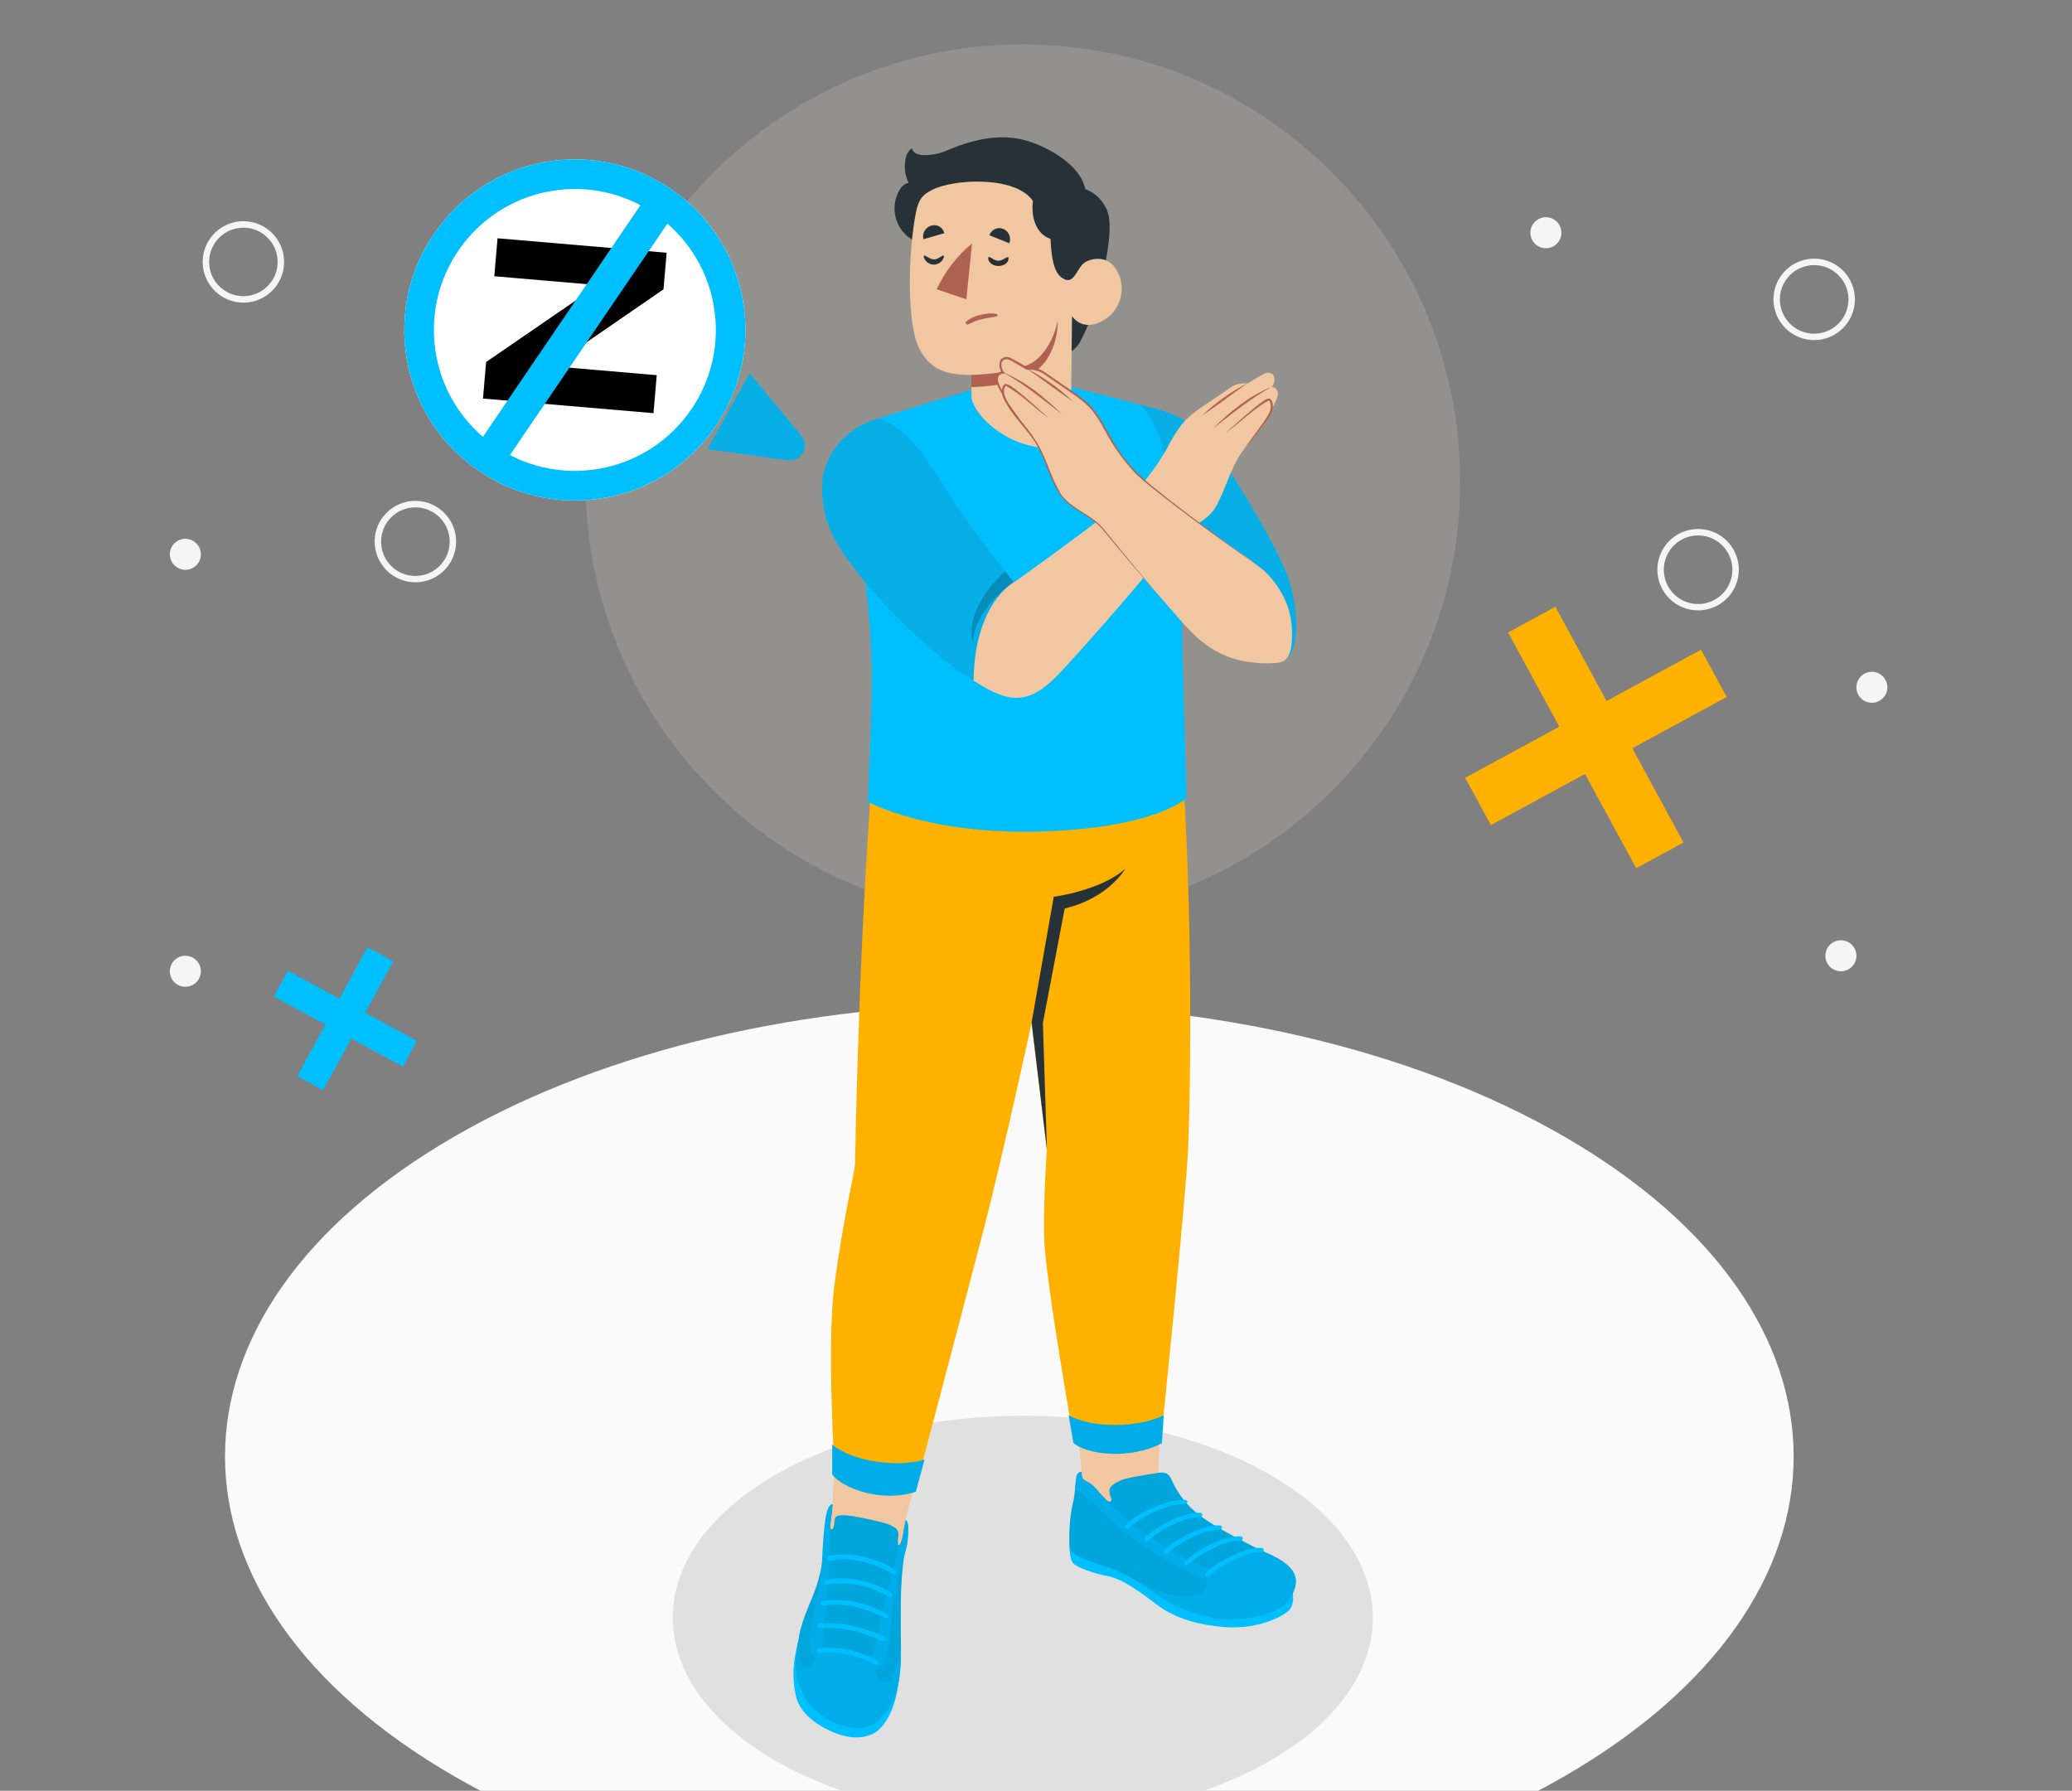 <?xml version="1.0" encoding="UTF-8"?> <svg xmlns="http://www.w3.org/2000/svg" width="140" height="121" viewBox="0 0 140 121" fill="none"><rect x="0" y="0" width="140" height="121" fill="#808080" stroke="none"/><g clip-path="url(#clip0_37_8941)"><path d="M30.725 76.781C10.029 88.725 10.029 108.093 30.725 120.04C51.42 131.987 84.975 131.987 105.671 120.04C126.367 108.093 126.367 88.728 105.671 76.784C84.975 64.84 51.42 64.834 30.725 76.781Z" fill="#FAFAFA"></path><path d="M85.833 118.962C95.069 113.633 95.069 104.99 85.833 99.658C76.597 94.327 61.62 94.327 52.383 99.658C43.147 104.99 43.15 113.63 52.383 118.962C61.617 124.293 76.599 124.28 85.833 118.962Z" fill="#E0E0E0"></path><path d="M11.475 37.452C11.474 37.659 11.535 37.862 11.65 38.035C11.765 38.208 11.929 38.343 12.121 38.423C12.313 38.503 12.524 38.524 12.728 38.483C12.932 38.443 13.119 38.343 13.266 38.196C13.413 38.049 13.513 37.862 13.553 37.658C13.594 37.455 13.573 37.243 13.493 37.052C13.413 36.86 13.278 36.696 13.105 36.581C12.932 36.466 12.729 36.405 12.521 36.405C12.244 36.406 11.978 36.517 11.782 36.712C11.586 36.909 11.475 37.174 11.475 37.452Z" fill="#F5F5F5"></path><path d="M123.336 64.578C123.335 64.786 123.397 64.989 123.512 65.162C123.627 65.335 123.791 65.47 123.982 65.549C124.174 65.629 124.386 65.65 124.589 65.61C124.793 65.569 124.98 65.469 125.127 65.323C125.274 65.176 125.374 64.989 125.415 64.785C125.455 64.581 125.434 64.37 125.354 64.178C125.274 63.986 125.14 63.822 124.967 63.707C124.794 63.592 124.59 63.531 124.383 63.532C124.105 63.532 123.839 63.642 123.643 63.838C123.446 64.034 123.336 64.301 123.336 64.578Z" fill="#F5F5F5"></path><path d="M103.402 15.724C103.402 15.931 103.463 16.134 103.578 16.307C103.693 16.48 103.857 16.615 104.048 16.695C104.24 16.774 104.451 16.796 104.655 16.756C104.858 16.715 105.046 16.616 105.193 16.469C105.34 16.322 105.44 16.136 105.481 15.932C105.521 15.728 105.501 15.517 105.421 15.325C105.342 15.134 105.208 14.97 105.035 14.854C104.862 14.739 104.659 14.677 104.452 14.677C104.174 14.677 103.907 14.787 103.711 14.984C103.514 15.18 103.403 15.446 103.402 15.724Z" fill="#F5F5F5"></path><path d="M125.432 46.443C125.432 46.649 125.494 46.852 125.609 47.023C125.725 47.195 125.888 47.329 126.08 47.407C126.271 47.486 126.481 47.507 126.684 47.466C126.887 47.425 127.073 47.325 127.219 47.179C127.365 47.032 127.465 46.846 127.505 46.643C127.545 46.44 127.524 46.23 127.445 46.039C127.366 45.848 127.232 45.685 127.059 45.57C126.887 45.455 126.685 45.394 126.478 45.394C126.341 45.394 126.204 45.421 126.077 45.474C125.95 45.526 125.834 45.603 125.737 45.701C125.64 45.798 125.563 45.914 125.511 46.041C125.458 46.169 125.431 46.305 125.432 46.443Z" fill="#F5F5F5"></path><path d="M11.475 65.624C11.474 65.832 11.535 66.035 11.65 66.208C11.765 66.381 11.929 66.516 12.121 66.596C12.313 66.676 12.524 66.697 12.728 66.656C12.932 66.616 13.119 66.516 13.266 66.369C13.413 66.222 13.513 66.035 13.553 65.831C13.594 65.627 13.573 65.416 13.493 65.225C13.413 65.033 13.278 64.869 13.105 64.754C12.932 64.639 12.729 64.578 12.521 64.578C12.244 64.579 11.978 64.689 11.782 64.885C11.586 65.082 11.475 65.347 11.475 65.624Z" fill="#F5F5F5"></path><path d="M25.314 36.594C25.314 36.05 25.476 35.518 25.778 35.066C26.081 34.613 26.511 34.261 27.014 34.052C27.517 33.844 28.07 33.79 28.604 33.896C29.138 34.003 29.628 34.265 30.012 34.65C30.397 35.035 30.659 35.525 30.765 36.059C30.871 36.593 30.816 37.146 30.607 37.648C30.399 38.151 30.046 38.581 29.593 38.882C29.14 39.184 28.608 39.345 28.063 39.345C27.334 39.344 26.635 39.054 26.119 38.538C25.604 38.022 25.314 37.323 25.314 36.594ZM25.749 36.594C25.748 37.053 25.883 37.501 26.137 37.883C26.391 38.264 26.753 38.562 27.176 38.738C27.6 38.914 28.066 38.961 28.516 38.872C28.966 38.783 29.379 38.562 29.703 38.238C30.028 37.914 30.249 37.501 30.339 37.052C30.428 36.602 30.382 36.136 30.206 35.712C30.031 35.289 29.733 34.927 29.352 34.672C28.97 34.418 28.522 34.282 28.063 34.283C27.45 34.283 26.862 34.526 26.428 34.96C25.994 35.393 25.75 35.981 25.749 36.594Z" fill="#F5F5F5"></path><path d="M111.984 38.493C111.984 37.949 112.146 37.417 112.448 36.964C112.751 36.512 113.181 36.159 113.684 35.951C114.186 35.743 114.74 35.689 115.274 35.795C115.807 35.902 116.298 36.164 116.682 36.549C117.067 36.934 117.329 37.424 117.435 37.958C117.541 38.492 117.486 39.045 117.277 39.547C117.068 40.05 116.715 40.479 116.263 40.781C115.81 41.083 115.277 41.244 114.733 41.244C114.004 41.242 113.305 40.952 112.79 40.436C112.275 39.921 111.985 39.222 111.984 38.493ZM112.419 38.493C112.418 38.951 112.554 39.4 112.808 39.781C113.062 40.162 113.424 40.46 113.848 40.635C114.271 40.811 114.738 40.857 115.187 40.768C115.637 40.678 116.05 40.458 116.374 40.134C116.699 39.809 116.919 39.397 117.009 38.947C117.098 38.497 117.052 38.031 116.876 37.608C116.7 37.184 116.403 36.823 116.022 36.568C115.64 36.314 115.192 36.178 114.733 36.179C114.12 36.18 113.531 36.424 113.097 36.858C112.663 37.291 112.419 37.879 112.419 38.493Z" fill="#F5F5F5"></path><path d="M119.828 20.227C119.828 19.683 119.99 19.151 120.292 18.699C120.594 18.246 121.024 17.894 121.527 17.686C122.03 17.478 122.584 17.423 123.117 17.53C123.651 17.636 124.141 17.898 124.526 18.283C124.911 18.668 125.173 19.159 125.279 19.692C125.384 20.226 125.33 20.779 125.121 21.282C124.912 21.784 124.559 22.214 124.106 22.516C123.653 22.818 123.121 22.979 122.577 22.978C121.848 22.977 121.148 22.687 120.633 22.171C120.118 21.656 119.828 20.956 119.828 20.227ZM120.262 20.227C120.262 20.686 120.397 21.134 120.652 21.515C120.906 21.897 121.268 22.194 121.692 22.37C122.115 22.545 122.581 22.591 123.031 22.502C123.481 22.413 123.894 22.192 124.218 21.868C124.542 21.544 124.763 21.131 124.852 20.681C124.942 20.232 124.896 19.766 124.72 19.342C124.544 18.919 124.247 18.557 123.865 18.303C123.484 18.048 123.035 17.913 122.577 17.913C121.963 17.914 121.375 18.158 120.941 18.592C120.507 19.026 120.263 19.614 120.262 20.227Z" fill="#F5F5F5"></path><path d="M13.693 17.698C13.693 17.154 13.855 16.622 14.157 16.17C14.459 15.717 14.889 15.365 15.392 15.157C15.895 14.948 16.448 14.894 16.982 15C17.515 15.106 18.006 15.368 18.39 15.753C18.775 16.138 19.037 16.628 19.143 17.161C19.25 17.695 19.195 18.248 18.987 18.751C18.779 19.253 18.426 19.683 17.974 19.985C17.521 20.287 16.989 20.449 16.445 20.449C15.715 20.448 15.016 20.158 14.5 19.642C13.984 19.127 13.694 18.427 13.693 17.698ZM14.13 17.698C14.13 18.156 14.266 18.603 14.52 18.983C14.775 19.364 15.136 19.66 15.559 19.836C15.982 20.011 16.447 20.057 16.896 19.967C17.345 19.878 17.758 19.658 18.081 19.334C18.405 19.011 18.626 18.598 18.715 18.149C18.804 17.701 18.758 17.235 18.583 16.812C18.408 16.39 18.111 16.028 17.731 15.774C17.35 15.52 16.903 15.384 16.445 15.384C15.831 15.385 15.243 15.629 14.809 16.063C14.375 16.496 14.131 17.084 14.13 17.698Z" fill="#F5F5F5"></path><path opacity="0.15" d="M69.109 62.081C85.429 62.081 98.659 48.855 98.659 32.541C98.659 16.226 85.429 3 69.109 3C52.79 3 39.56 16.226 39.56 32.541C39.56 48.855 52.79 62.081 69.109 62.081Z" fill="#FFF5DE"></path><path d="M73.09 99.461L72.551 94.316L78.442 94.704C78.442 94.704 78.353 97.498 78.27 99.078C78.221 100.014 79.481 101.748 79.481 101.748C79.481 101.748 76.713 103.231 75.23 102.714C73.746 102.196 72.963 100.349 72.982 99.947C73.001 99.545 73.09 99.461 73.09 99.461Z" fill="#F0C7A1"></path><path d="M87.278 107.501C87.373 107.501 87.527 108.455 87.03 108.871C86.453 109.351 84.756 110.154 82.49 109.92C80.224 109.685 78.984 109.051 78.075 108.358C77.165 107.665 75.873 106.686 74.837 106.495C73.882 106.314 72.847 105.928 72.536 105.659C72.226 105.389 72.25 104.167 72.25 104.167L87.278 107.501Z" fill="#00BFFF"></path><path d="M73.088 99.453C73.008 99.457 72.93 99.487 72.869 99.54C72.808 99.593 72.766 99.665 72.751 99.744C72.687 100.081 72.627 101.06 72.481 101.616C72.287 102.387 72.174 103.965 72.309 104.582C72.444 105.2 73.998 105.613 74.993 105.95C76.156 106.401 77.247 107.02 78.23 107.789C79.309 108.598 81.553 109.407 83.029 109.369C84.772 109.326 86.725 108.765 87.164 108.002C87.704 107.058 88.092 105.963 85.489 104.887C84.996 104.682 83.264 103.76 82.67 103.425C81.073 102.525 79.948 101.702 79.185 100.049C79.121 99.843 78.987 99.666 78.805 99.55C78.644 99.49 78.47 99.478 78.303 99.515C77.874 99.58 76.158 99.831 75.77 100.011C75.425 100.173 74.936 100.362 74.961 100.777C74.971 100.922 75.007 101.065 75.066 101.198C75.098 101.282 75.122 101.395 75.044 101.446C74.966 101.497 74.869 101.446 74.801 101.387C74.543 101.152 74.304 100.897 74.087 100.624C73.964 100.48 73.825 100.351 73.671 100.241C73.517 100.159 73.368 100.069 73.223 99.971C73.064 99.831 73.099 99.647 73.088 99.453Z" fill="#00A5DC"></path><path d="M78.236 107.795C77.78 107.455 77.294 107.126 76.809 106.835C76.809 106.835 79.878 108.512 81.092 107.706C81.877 107.188 81.492 106.579 81.467 106.384C81.443 106.19 84.219 104.753 84.974 104.656C85.19 104.761 85.371 104.847 85.484 104.896C88.087 105.974 87.699 107.067 87.159 108.011C86.719 108.774 85.309 109.389 83.053 109.426C81.591 109.451 79.312 108.596 78.236 107.795Z" fill="#00ADE8"></path><path d="M81.245 105.812C82.863 106.384 82.181 106.678 81.733 106.745C81.285 106.813 78.552 105.381 76.877 104.189C75.135 102.943 74.029 101.57 73.371 101.114C73.128 100.942 72.869 100.734 72.637 100.537C72.674 100.206 72.704 99.903 72.734 99.744C72.749 99.665 72.79 99.593 72.852 99.54C72.913 99.487 72.99 99.457 73.071 99.453C73.071 99.647 73.047 99.831 73.206 99.974C73.35 100.071 73.5 100.161 73.654 100.243C73.813 100.352 73.958 100.479 74.085 100.624C74.3 100.899 74.538 101.156 74.795 101.392C76.216 103.029 79.629 105.238 81.245 105.812Z" fill="#00ADE8"></path><path d="M81.613 106.527C81.577 106.527 81.541 106.516 81.511 106.495C81.495 106.483 81.481 106.468 81.471 106.451C81.461 106.434 81.454 106.415 81.452 106.395C81.45 106.375 81.452 106.355 81.458 106.336C81.464 106.317 81.473 106.299 81.487 106.284C81.932 105.759 84.063 104.488 85.247 104.591C85.267 104.591 85.287 104.596 85.305 104.605C85.323 104.613 85.339 104.625 85.352 104.64C85.366 104.655 85.376 104.672 85.382 104.691C85.389 104.71 85.391 104.73 85.39 104.75C85.388 104.77 85.382 104.79 85.372 104.808C85.362 104.826 85.349 104.842 85.333 104.855C85.317 104.868 85.298 104.878 85.278 104.883C85.258 104.889 85.238 104.89 85.217 104.887C84.111 104.793 82.088 106.052 81.735 106.47C81.72 106.488 81.701 106.502 81.68 106.512C81.659 106.522 81.636 106.527 81.613 106.527Z" fill="#00BFFF"></path><path d="M80.2 105.748C80.165 105.75 80.129 105.739 80.1 105.718C80.084 105.706 80.07 105.692 80.06 105.675C80.049 105.658 80.043 105.638 80.04 105.619C80.038 105.599 80.039 105.579 80.045 105.56C80.051 105.54 80.06 105.523 80.073 105.507C80.519 104.982 82.65 103.711 83.834 103.811C83.854 103.812 83.874 103.817 83.892 103.825C83.91 103.834 83.927 103.846 83.94 103.861C83.954 103.876 83.964 103.894 83.97 103.913C83.976 103.933 83.979 103.953 83.977 103.973C83.975 103.993 83.968 104.013 83.958 104.031C83.948 104.048 83.935 104.064 83.919 104.077C83.903 104.089 83.884 104.098 83.865 104.104C83.845 104.109 83.824 104.111 83.804 104.108C82.698 104.019 80.675 105.273 80.324 105.691C80.309 105.709 80.29 105.723 80.269 105.733C80.247 105.743 80.224 105.748 80.2 105.748Z" fill="#00BFFF"></path><path d="M78.787 105.004C78.751 105.004 78.715 104.992 78.685 104.971C78.668 104.96 78.655 104.945 78.645 104.928C78.635 104.91 78.628 104.891 78.626 104.872C78.624 104.852 78.626 104.832 78.632 104.813C78.637 104.794 78.647 104.776 78.66 104.761C79.106 104.235 81.234 102.965 82.421 103.067C82.441 103.068 82.461 103.073 82.479 103.082C82.497 103.091 82.513 103.103 82.526 103.118C82.54 103.133 82.55 103.151 82.556 103.17C82.563 103.189 82.565 103.209 82.564 103.229C82.558 103.27 82.537 103.307 82.505 103.332C82.473 103.357 82.432 103.369 82.391 103.364C81.282 103.272 79.262 104.529 78.909 104.947C78.894 104.965 78.875 104.979 78.854 104.988C78.833 104.998 78.81 105.003 78.787 105.004Z" fill="#00BFFF"></path><path d="M77.471 104.151C77.434 104.153 77.397 104.141 77.368 104.119C77.352 104.108 77.338 104.093 77.328 104.076C77.318 104.059 77.312 104.04 77.309 104.021C77.307 104.001 77.309 103.981 77.315 103.962C77.321 103.943 77.331 103.926 77.344 103.911C77.789 103.372 79.923 102.115 81.104 102.215C81.145 102.218 81.182 102.236 81.209 102.267C81.236 102.297 81.249 102.337 81.247 102.377C81.242 102.417 81.221 102.454 81.188 102.48C81.156 102.505 81.115 102.516 81.075 102.512C79.969 102.42 77.945 103.677 77.592 104.095C77.577 104.113 77.559 104.127 77.538 104.137C77.517 104.147 77.494 104.152 77.471 104.151Z" fill="#00BFFF"></path><path d="M76.183 103.299C76.149 103.301 76.114 103.29 76.086 103.269C76.07 103.258 76.056 103.244 76.045 103.227C76.035 103.21 76.028 103.192 76.025 103.172C76.022 103.152 76.023 103.132 76.029 103.113C76.034 103.094 76.044 103.077 76.057 103.062C76.669 102.315 78.903 101.247 80.087 101.346C80.107 101.347 80.127 101.352 80.145 101.36C80.163 101.369 80.18 101.381 80.193 101.396C80.207 101.412 80.217 101.429 80.223 101.449C80.229 101.468 80.232 101.488 80.23 101.508C80.224 101.549 80.203 101.586 80.171 101.611C80.139 101.636 80.098 101.648 80.057 101.643C78.992 101.551 76.853 102.579 76.308 103.242C76.293 103.261 76.274 103.275 76.252 103.285C76.231 103.295 76.207 103.3 76.183 103.299Z" fill="#00BFFF"></path><path d="M61.188 102.649L62.458 97.752L56.445 96.929L56.254 101.651C56.254 101.651 55.644 103.345 56.022 103.96C56.4 104.575 60.397 105.208 60.761 104.796C61.126 104.383 61.188 102.649 61.188 102.649Z" fill="#F0C7A1"></path><path d="M60.761 113.299C60.591 114.812 60.278 115.793 59.628 116.616C58.978 117.439 57.81 117.581 56.661 117.18C55.511 116.778 54.041 115.904 53.766 114.548C53.491 113.191 53.599 112.298 53.928 110.915L60.761 113.299Z" fill="#00BFFF"></path><path d="M56.257 101.652C55.774 101.627 55.906 103.701 55.534 105.718C55.137 107.876 54.358 108.704 54.01 110.475C53.613 112.498 53.694 113.442 54.452 114.774C55.21 116.106 58.037 117.679 59.54 116.063C60.762 114.747 60.888 113.143 60.872 111.071C60.859 108.933 60.829 107.428 61.002 105.826C61.164 104.294 61.603 102.933 61.193 102.711C61.153 102.933 61.107 103.216 61.064 103.434C61.029 103.601 60.945 104.432 60.675 104.408C60.661 104.213 60.668 104.018 60.694 103.825C60.712 103.737 60.712 103.646 60.693 103.558C60.675 103.47 60.638 103.386 60.586 103.313C60.355 103.134 60.091 103.001 59.809 102.922C59.34 102.782 58.501 102.612 58.021 102.515C57.784 102.469 57.544 102.428 57.303 102.404C57.099 102.374 56.892 102.374 56.688 102.404C56.633 102.412 56.581 102.433 56.534 102.463C56.487 102.494 56.448 102.535 56.419 102.582C56.392 102.656 56.38 102.735 56.383 102.814C56.378 102.956 56.352 103.097 56.305 103.232C56.284 103.289 56.233 103.359 56.165 103.334C56.141 103.323 56.12 103.304 56.107 103.28C56.094 103.256 56.089 103.229 56.092 103.202C56.092 102.951 56.146 102.776 56.17 102.488C56.184 102.355 56.216 102.177 56.224 102.043C56.233 101.908 56.235 101.781 56.257 101.652Z" fill="#00A5DC"></path><path d="M54.139 109.901C54.08 110.192 53.707 112.126 54.295 112.552C54.932 113.013 55.374 111.511 55.374 111.511C55.374 111.511 56.928 111.276 59.121 112.406C58.995 112.711 59.291 113.806 59.914 113.655C60.538 113.504 60.875 111.279 60.88 111.252C60.88 113.234 60.734 114.787 59.547 116.063C58.045 117.681 55.218 116.117 54.46 114.774C53.702 113.431 53.621 112.498 54.017 110.475C54.044 110.273 54.098 110.082 54.139 109.901Z" fill="#00ADE8"></path><path d="M55.53 111.662C55.486 112.406 54.666 112.055 54.68 111.001C54.693 109.946 55.451 107.527 55.527 105.718C55.659 103.234 55.767 101.627 56.25 101.651V101.727L56.142 102.76C56.117 102.907 56.101 103.055 56.093 103.204C56.012 104.72 56.004 107.668 55.794 109.038C55.652 109.906 55.563 110.782 55.53 111.662Z" fill="#00ADE8"></path><path d="M58.853 112.355C59.099 111.516 59.291 110.662 59.428 109.799C59.657 108.45 60.458 105.724 60.855 104.262C60.959 103.996 61.028 103.718 61.06 103.434C61.1 103.232 61.141 102.973 61.181 102.757C61.183 102.742 61.183 102.727 61.181 102.711C61.478 102.876 61.381 104.06 61.227 104.661C61.074 105.263 60.885 105.923 60.688 106.797C60.194 108.52 60.148 111.112 59.841 112.094C59.533 113.075 58.662 113.067 58.853 112.355Z" fill="#00ADE8"></path><path d="M59.153 112.473C59.13 112.468 59.109 112.459 59.089 112.446C57.959 111.84 56.677 111.574 55.398 111.68C55.353 111.686 55.306 111.676 55.268 111.65C55.229 111.625 55.201 111.587 55.188 111.543C55.183 111.522 55.182 111.5 55.186 111.479C55.191 111.458 55.2 111.439 55.213 111.422C55.226 111.404 55.242 111.39 55.261 111.381C55.28 111.371 55.301 111.366 55.323 111.365C56.691 111.243 58.065 111.534 59.267 112.201C59.286 112.21 59.304 112.224 59.318 112.24C59.332 112.257 59.343 112.276 59.349 112.297C59.355 112.318 59.357 112.34 59.354 112.361C59.351 112.383 59.343 112.404 59.331 112.422C59.31 112.447 59.281 112.465 59.25 112.474C59.218 112.483 59.185 112.483 59.153 112.473Z" fill="#00BFFF"></path><path d="M59.629 110.904C59.608 110.9 59.587 110.893 59.569 110.882C58.295 110.237 56.874 109.936 55.447 110.011C55.401 110.015 55.355 110.004 55.316 109.977C55.278 109.951 55.25 109.913 55.237 109.868C55.233 109.847 55.234 109.825 55.239 109.804C55.244 109.783 55.254 109.764 55.268 109.747C55.281 109.731 55.298 109.717 55.318 109.708C55.337 109.698 55.358 109.693 55.38 109.693C56.891 109.604 58.398 109.922 59.745 110.615C59.764 110.624 59.782 110.637 59.797 110.654C59.811 110.67 59.822 110.689 59.829 110.71C59.837 110.73 59.839 110.752 59.838 110.774C59.836 110.796 59.83 110.817 59.82 110.836C59.799 110.866 59.77 110.889 59.735 110.901C59.701 110.913 59.663 110.914 59.629 110.904Z" fill="#00BFFF"></path><path d="M55.623 108.49C55.59 108.484 55.559 108.469 55.533 108.447C55.507 108.426 55.487 108.398 55.475 108.366C55.469 108.346 55.467 108.324 55.47 108.303C55.473 108.282 55.481 108.262 55.492 108.244C55.504 108.226 55.519 108.211 55.537 108.2C55.555 108.188 55.575 108.181 55.596 108.178C57.781 107.786 59.869 109.011 59.958 109.065C59.978 109.074 59.995 109.088 60.009 109.104C60.023 109.121 60.033 109.14 60.039 109.161C60.045 109.182 60.047 109.204 60.044 109.225C60.041 109.247 60.034 109.267 60.023 109.286C59.993 109.32 59.952 109.343 59.907 109.35C59.862 109.357 59.816 109.348 59.777 109.324C59.758 109.324 57.733 108.126 55.699 108.493C55.673 108.496 55.648 108.495 55.623 108.49Z" fill="#00BFFF"></path><path d="M55.814 107.059C55.781 107.053 55.75 107.039 55.725 107.017C55.699 106.996 55.68 106.969 55.668 106.937C55.661 106.917 55.659 106.896 55.661 106.875C55.663 106.853 55.67 106.833 55.681 106.815C55.692 106.796 55.707 106.781 55.725 106.769C55.743 106.757 55.763 106.749 55.784 106.746C58.19 106.277 60.151 107.577 60.232 107.631C60.251 107.641 60.268 107.655 60.281 107.673C60.294 107.69 60.303 107.71 60.308 107.731C60.313 107.752 60.313 107.774 60.309 107.795C60.305 107.817 60.296 107.837 60.284 107.854C60.253 107.888 60.21 107.91 60.164 107.914C60.118 107.919 60.072 107.906 60.035 107.879C60.017 107.879 58.131 106.622 55.892 107.07C55.865 107.071 55.839 107.068 55.814 107.059Z" fill="#00BFFF"></path><path d="M56.033 105.449C56.001 105.443 55.971 105.429 55.946 105.408C55.921 105.387 55.901 105.361 55.89 105.33C55.882 105.31 55.88 105.289 55.881 105.267C55.883 105.246 55.89 105.226 55.901 105.207C55.912 105.189 55.926 105.173 55.944 105.161C55.962 105.149 55.982 105.142 56.003 105.139C58.258 104.664 60.392 106.012 60.481 106.072C60.5 106.082 60.517 106.096 60.53 106.112C60.544 106.129 60.553 106.149 60.559 106.17C60.564 106.191 60.565 106.212 60.561 106.233C60.558 106.255 60.55 106.275 60.538 106.293C60.508 106.328 60.465 106.35 60.419 106.356C60.374 106.361 60.327 106.349 60.29 106.323C60.271 106.309 58.21 105.009 56.114 105.449C56.087 105.454 56.06 105.454 56.033 105.449Z" fill="#00BFFF"></path><path d="M59.172 49.612C58.044 61.567 57.772 78.683 57.772 78.683C57.672 79.592 56.982 82.297 56.388 86.773C55.849 90.757 56.388 99.025 56.388 99.524C56.388 99.524 59.213 101.5 61.843 100.654C61.843 100.654 65.096 88.354 66.534 82.801C67.882 77.548 69.703 69.101 69.703 69.101L70.734 77.691C70.734 77.691 70.488 81.161 70.545 83.551C70.61 86.328 72.563 97.38 72.563 97.38C72.563 97.38 75.716 99.162 78.468 97.078C78.468 97.078 80.143 80.897 80.278 77.567C80.547 71.016 80.486 57.708 79.692 49.652L59.172 49.612Z" fill="#FFB100"></path><path d="M69.703 69.091L71.198 60.596C71.198 60.596 74.373 60.18 76.021 58.708C76.021 58.708 74.942 60.666 71.939 61.386L70.466 69.118L70.736 77.674L69.703 69.091Z" fill="#263238"></path><path d="M56.23 99.623C56.87 100.524 59.524 101.57 61.879 100.796L62.47 98.623C60.692 99.162 57.652 98.793 56.23 97.606V99.623Z" fill="#00ADE8"></path><path d="M72.523 97.482C73.306 98.259 76.322 98.685 78.509 97.506L78.631 95.619C76.972 96.468 73.805 96.544 72.205 95.619L72.523 97.482Z" fill="#00ADE8"></path><path d="M77.006 27.342C79.577 27.932 80.809 28.391 82.744 31.314C84.678 34.237 86.571 37.622 87.089 39.167C87.607 40.712 87.944 43.752 86.898 44.539C85.851 45.327 77.006 36.36 77.006 36.36V27.342Z" fill="#08AFE7"></path><path d="M66.427 26.347H65.618C65.618 26.347 59.413 28.213 58.747 28.483C58.747 28.483 57.476 32.596 58.383 38.601C58.709 41.015 58.882 43.447 58.901 45.883C58.879 49.421 58.631 54.162 58.631 54.162C58.631 54.162 62.947 56.643 71.579 56.13C78.353 55.728 80.171 53.922 80.171 53.922C80.171 53.922 79.901 44.79 79.815 39.801C79.688 33.248 78.466 28.505 77.017 27.337L72.318 26.137L66.427 26.347Z" fill="#00BFFF"></path><path d="M74.715 14.025C74.427 13.447 73.931 12.999 73.326 12.771C72.997 11.134 70.847 9.978 69.519 9.551C67.712 8.972 65.864 9.392 64.159 10.091C63.572 10.376 62.923 10.51 62.271 10.479C61.988 10.447 61.664 10.306 61.618 10.026C61.513 10.096 61.423 10.186 61.354 10.291C61.284 10.396 61.237 10.514 61.214 10.638C61.064 11.213 61.127 11.822 61.392 12.353C61.267 12.383 61.149 12.439 61.047 12.517C60.945 12.596 60.861 12.695 60.801 12.809C60.593 13.149 60.471 13.534 60.446 13.932C60.421 14.33 60.494 14.727 60.658 15.091C61.349 16.625 63.013 16.633 64.41 17.07L68.562 18.373L72.069 19.451L72.02 21.282V23.909C72.431 23.772 72.774 23.483 72.978 23.1C73.593 21.935 74.046 20.692 74.327 19.405C75.157 15.975 75.074 14.67 74.715 14.025Z" fill="#263238"></path><path d="M74.428 21.719C73.079 22.415 72.434 21.358 72.434 21.358L72.378 26.406C73.114 26.91 74.83 29.372 72.005 30.111C69.076 30.869 66.052 28.574 65.647 26.935L65.618 25.335C65.223 25.335 64.829 25.307 64.439 25.252C63.23 25.093 62.197 24.286 61.803 22.674C61.328 20.732 61.388 16.992 61.873 14.419C62.062 13.427 62.372 13.146 62.952 12.844C64.377 12.089 68.617 11.846 69.791 13.578C69.656 14.656 69.993 15.813 70.98 16.142C71.056 17.825 71.315 18.634 71.984 18.893C72.523 19.106 72.769 18.267 73.13 17.871C73.492 17.474 74.87 17.091 75.501 18.348C75.657 18.639 75.752 18.958 75.782 19.286C75.812 19.615 75.776 19.946 75.676 20.26C75.576 20.574 75.414 20.865 75.199 21.116C74.985 21.366 74.723 21.571 74.428 21.719Z" fill="#F0C7A1"></path><path d="M65.615 25.335C67.196 25.281 68.582 25.049 69.513 24.631C70.444 24.213 71.229 22.93 71.466 21.665C71.493 22.671 71.099 24.467 69.705 25.246C68.31 26.026 66.667 26.109 65.634 26.161L65.615 25.335Z" fill="#AF6152"></path><path d="M66.85 15.897L68.198 16.437C68.268 16.253 68.264 16.05 68.188 15.869C68.112 15.688 67.969 15.544 67.788 15.466C67.699 15.429 67.602 15.411 67.506 15.413C67.409 15.415 67.313 15.437 67.225 15.478C67.137 15.518 67.058 15.576 66.994 15.649C66.929 15.721 66.88 15.805 66.85 15.897Z" fill="#263238"></path><path d="M62.393 16.164L63.807 15.754C63.785 15.661 63.745 15.574 63.688 15.498C63.631 15.421 63.559 15.357 63.477 15.309C63.395 15.262 63.303 15.231 63.209 15.22C63.114 15.209 63.019 15.217 62.927 15.244C62.737 15.299 62.574 15.425 62.475 15.596C62.375 15.768 62.346 15.971 62.393 16.164Z" fill="#263238"></path><path d="M63.778 17.361C63.737 17.51 63.648 17.641 63.525 17.735C63.402 17.828 63.252 17.879 63.097 17.879C62.943 17.879 62.792 17.828 62.669 17.735C62.546 17.641 62.457 17.51 62.416 17.361C62.416 17.075 62.726 17.523 63.104 17.526C63.481 17.528 63.781 17.075 63.778 17.361Z" fill="#263238"></path><path d="M68.144 17.464C68.144 17.75 67.834 17.976 67.459 17.974C67.084 17.971 66.773 17.736 66.773 17.453C66.773 17.17 67.086 17.615 67.461 17.618C67.836 17.62 68.147 17.178 68.144 17.464Z" fill="#263238"></path><path d="M65.679 16.45L65.293 20.225L63.289 19.546C63.844 18.348 64.661 17.29 65.679 16.45Z" fill="#AF6152"></path><path d="M67.347 21.221C67.238 21.188 67.124 21.173 67.01 21.178C66.901 21.175 66.792 21.18 66.683 21.194C66.517 21.218 66.353 21.25 66.19 21.291C65.847 21.359 65.528 21.516 65.264 21.747C65.194 21.817 65.321 21.952 65.402 21.922C65.567 21.857 65.726 21.774 65.89 21.703C66.054 21.64 66.221 21.589 66.392 21.55C66.554 21.509 66.719 21.485 66.886 21.458L67.156 21.415C67.239 21.41 67.32 21.386 67.393 21.345C67.431 21.31 67.382 21.234 67.347 21.221Z" fill="#AF6152"></path><path d="M59.174 28.62C56.067 29.775 54.362 32.914 57.132 37.145C59.528 40.799 64.257 45.001 65.797 45.998C68.36 47.663 69.633 47.598 71.731 45.343C74.184 42.7 77.912 38.332 78.972 36.962C80.032 35.592 81.578 35.411 82.239 34.09C82.899 32.768 83.08 31.932 83.695 30.875C84.189 30.026 85.643 28.691 85.942 27.569C86.094 27.345 86.215 27.102 86.301 26.846C86.436 26.428 86.209 26.129 85.923 26.156C85.993 26.077 86.044 25.984 86.076 25.884C86.107 25.783 86.117 25.677 86.104 25.573C86.104 25.188 85.678 25.125 85.47 25.228C85.057 25.428 84.299 25.905 84.299 25.905C84.075 25.894 83.851 25.91 83.63 25.953C83.418 26.016 83.219 26.119 83.045 26.256L81.316 27.429C80.967 27.655 80.635 27.906 80.32 28.178C79.638 28.807 79.223 29.608 78.783 30.409C78.326 31.215 77.791 31.974 77.183 32.674C76.058 33.998 68.502 39.354 68.502 39.354C66.821 37.518 65.272 35.566 63.865 33.513C61.351 29.68 60.545 29.114 59.174 28.62Z" fill="#F0C7A1"></path><path d="M82.879 29.203C83.594 28.559 84.3 27.906 85.061 27.316C85.282 27.175 85.514 26.914 85.792 26.927C86.154 27.197 85.984 27.766 85.811 28.084C85.269 28.883 84.675 29.645 84.034 30.366C84.419 29.826 85.369 28.58 85.698 28.025C85.86 27.728 85.951 27.31 85.749 27.057H85.728C84.689 27.62 83.839 28.516 82.879 29.214V29.203Z" fill="#AF6152"></path><path d="M81.943 28.96C83.103 27.83 84.401 26.746 85.917 26.142C84.506 26.908 83.219 27.981 81.943 28.96Z" fill="#AF6152"></path><path d="M84.293 25.892C83.252 26.622 82.251 27.386 81.199 28.103C82.118 27.219 83.16 26.474 84.293 25.892Z" fill="#AF6152"></path><path d="M64.976 34.699C63.776 33.043 61.82 28.863 59.311 28.291C57.345 28.807 55.551 30.635 55.551 32.876C55.551 35.117 56.12 36.333 57.941 38.706C59.762 41.08 63.468 44.666 65.785 45.988C65.804 42.838 66.864 40.422 68.483 39.337C68.486 39.335 66.179 36.358 64.976 34.699Z" fill="#08AFE7"></path><path opacity="0.2" d="M68.484 39.335C67.267 40.182 65.867 41.705 65.719 43.38C65.179 40.867 67.92 38.615 67.92 38.615L68.484 39.335Z" fill="black"></path><path d="M85.447 38.599C86.046 39.165 86.525 39.847 86.855 40.602C87.154 41.282 87.304 42.017 87.297 42.76C87.297 43.337 87.297 44.378 86.701 44.68C86.528 44.76 86.339 44.802 86.148 44.801C85.83 44.825 85.51 44.829 85.191 44.815C84.84 44.788 84.492 44.745 84.144 44.691C83.452 44.576 82.786 44.341 82.175 43.998C80.904 43.304 80.079 42.272 79.143 41.201C77.643 39.489 76.116 37.779 74.73 35.972C73.672 34.591 72.124 34.421 71.463 33.097C70.802 31.773 70.621 30.94 70.006 29.883C69.515 29.036 68.058 27.701 67.762 26.579C67.608 26.355 67.487 26.111 67.4 25.854C67.268 25.438 67.492 25.139 67.778 25.166C67.709 25.087 67.657 24.994 67.627 24.894C67.596 24.793 67.587 24.688 67.6 24.584C67.6 24.198 68.026 24.136 68.231 24.236C68.647 24.438 69.402 24.915 69.402 24.915C69.626 24.905 69.85 24.92 70.071 24.961C70.283 25.025 70.481 25.127 70.656 25.263L72.385 26.439C72.734 26.665 73.067 26.916 73.381 27.189C74.061 27.811 74.479 28.621 74.918 29.43C75.376 30.236 75.913 30.995 76.521 31.695C77.664 33.043 79.337 34.079 80.742 35.128C81.659 35.816 82.652 36.544 83.583 37.212C84.232 37.636 84.854 38.099 85.447 38.599Z" fill="#F0C7A1"></path><path d="M78.864 40.888C77.345 39.187 75.848 37.407 74.397 35.651C73.871 35.096 73.188 34.734 72.552 34.303C71.171 33.472 70.933 31.733 70.229 30.411C69.593 29.028 68.206 28.108 67.699 26.593C67.529 26.323 67.159 25.754 67.362 25.336C67.4 25.259 67.461 25.195 67.535 25.152C67.611 25.109 67.697 25.09 67.782 25.096L67.723 25.204C67.638 25.106 67.58 24.988 67.553 24.861C67.502 24.616 67.513 24.273 67.793 24.168C67.918 24.116 68.057 24.107 68.187 24.144C68.62 24.353 69.038 24.59 69.439 24.853H69.401C69.627 24.847 69.853 24.863 70.075 24.902C70.295 24.966 70.501 25.07 70.682 25.209L71.761 25.956C72.474 26.463 73.267 26.9 73.833 27.604C74.672 28.65 75.115 29.915 75.964 30.942C76.733 32.021 77.807 32.811 78.837 33.639C79.53 34.179 80.232 34.718 80.936 35.241C82.341 36.304 83.76 37.345 85.187 38.377C83.029 36.854 80.871 35.322 78.788 33.701C78.093 33.162 77.399 32.623 76.749 32.013C76.139 31.372 75.597 30.67 75.131 29.918C74.669 29.163 74.321 28.354 73.747 27.682C73.172 27.011 72.398 26.571 71.691 26.064L70.612 25.325C70.267 25.064 69.834 24.946 69.404 24.996C68.994 24.783 68.573 24.476 68.152 24.292C67.958 24.233 67.702 24.325 67.675 24.524C67.655 24.632 67.659 24.742 67.686 24.849C67.713 24.955 67.763 25.054 67.831 25.139L67.931 25.263L67.774 25.244C67.084 25.325 67.596 26.234 67.82 26.566C68.036 27.294 68.54 27.914 69.007 28.497C69.527 29.066 69.97 29.701 70.326 30.384C70.844 31.406 71.122 32.542 71.761 33.499C72.484 34.405 73.671 34.756 74.459 35.613C75.91 37.38 77.367 39.181 78.872 40.904L78.864 40.888Z" fill="#AF6152"></path><path d="M70.823 28.229C69.86 27.544 69.016 26.646 67.977 26.072H67.953C67.969 26.072 67.953 26.072 67.939 26.09C67.748 26.36 67.85 26.743 68.004 27.04C68.328 27.579 69.291 28.838 69.668 29.381C69.027 28.66 68.434 27.898 67.893 27.099C67.718 26.781 67.551 26.217 67.909 25.939C68.179 25.939 68.422 26.19 68.641 26.331C69.401 26.921 70.108 27.574 70.823 28.218V28.229Z" fill="#AF6152"></path><path d="M71.751 27.987C70.483 27.005 69.188 25.934 67.777 25.169C69.293 25.773 70.594 26.857 71.751 27.987Z" fill="#AF6152"></path><path d="M69.4 24.919C70.533 25.501 71.575 26.245 72.495 27.127C71.442 26.413 70.444 25.647 69.4 24.919Z" fill="#AF6152"></path><path d="M50.273 20.821C49.46 14.51 43.683 10.053 37.37 10.866C31.057 11.68 26.598 17.456 27.411 23.767C28.224 30.078 34.001 34.535 40.314 33.722C46.627 32.908 51.086 27.133 50.273 20.821Z" fill="white"></path><path d="M32.634 26.931L32.846 24.46L41.105 18.79L43.493 19.53L33.398 18.666L33.618 16.1L45.043 17.077L44.832 19.549L36.591 25.221L34.565 24.511L44.374 25.35L44.155 27.917L32.634 26.931Z" fill="black"></path><path d="M37.498 11.858C43.264 11.115 48.539 15.186 49.281 20.949C50.023 26.712 45.952 31.987 40.186 32.73C34.42 33.473 29.145 29.403 28.403 23.639C27.661 17.876 31.732 12.601 37.498 11.858Z" stroke="#00BFFF" stroke-width="2"></path><path d="M50.649 25.23L54.146 29.437C54.278 29.596 54.358 29.791 54.377 29.996C54.395 30.201 54.352 30.408 54.251 30.588C54.151 30.768 53.998 30.913 53.813 31.005C53.628 31.097 53.42 31.131 53.216 31.103L47.801 30.352L50.649 25.23Z" fill="#08AFE7"></path><path d="M31.736 30.829L33.559 32.068L46.216 13.46L44.393 12.22L31.736 30.829Z" fill="#00BFFF"></path><path d="M19.45 65.588L18.5 67.335L27.217 72.07L28.166 70.323L19.45 65.588Z" fill="#00BFFF"></path><path d="M20.088 72.714L21.836 73.664L26.573 64.95L24.825 64L20.088 72.714Z" fill="#00BFFF"></path><path d="M99 52.555L100.736 55.749L116.669 47.094L114.933 43.9L99 52.555Z" fill="#FFB100"></path><path d="M105.093 41L101.898 42.736L110.556 58.664L113.751 56.928L105.093 41Z" fill="#FFB100"></path></g><defs><clipPath id="clip0_37_8941"><rect width="140" height="121" fill="white"></rect></clipPath></defs></svg> 